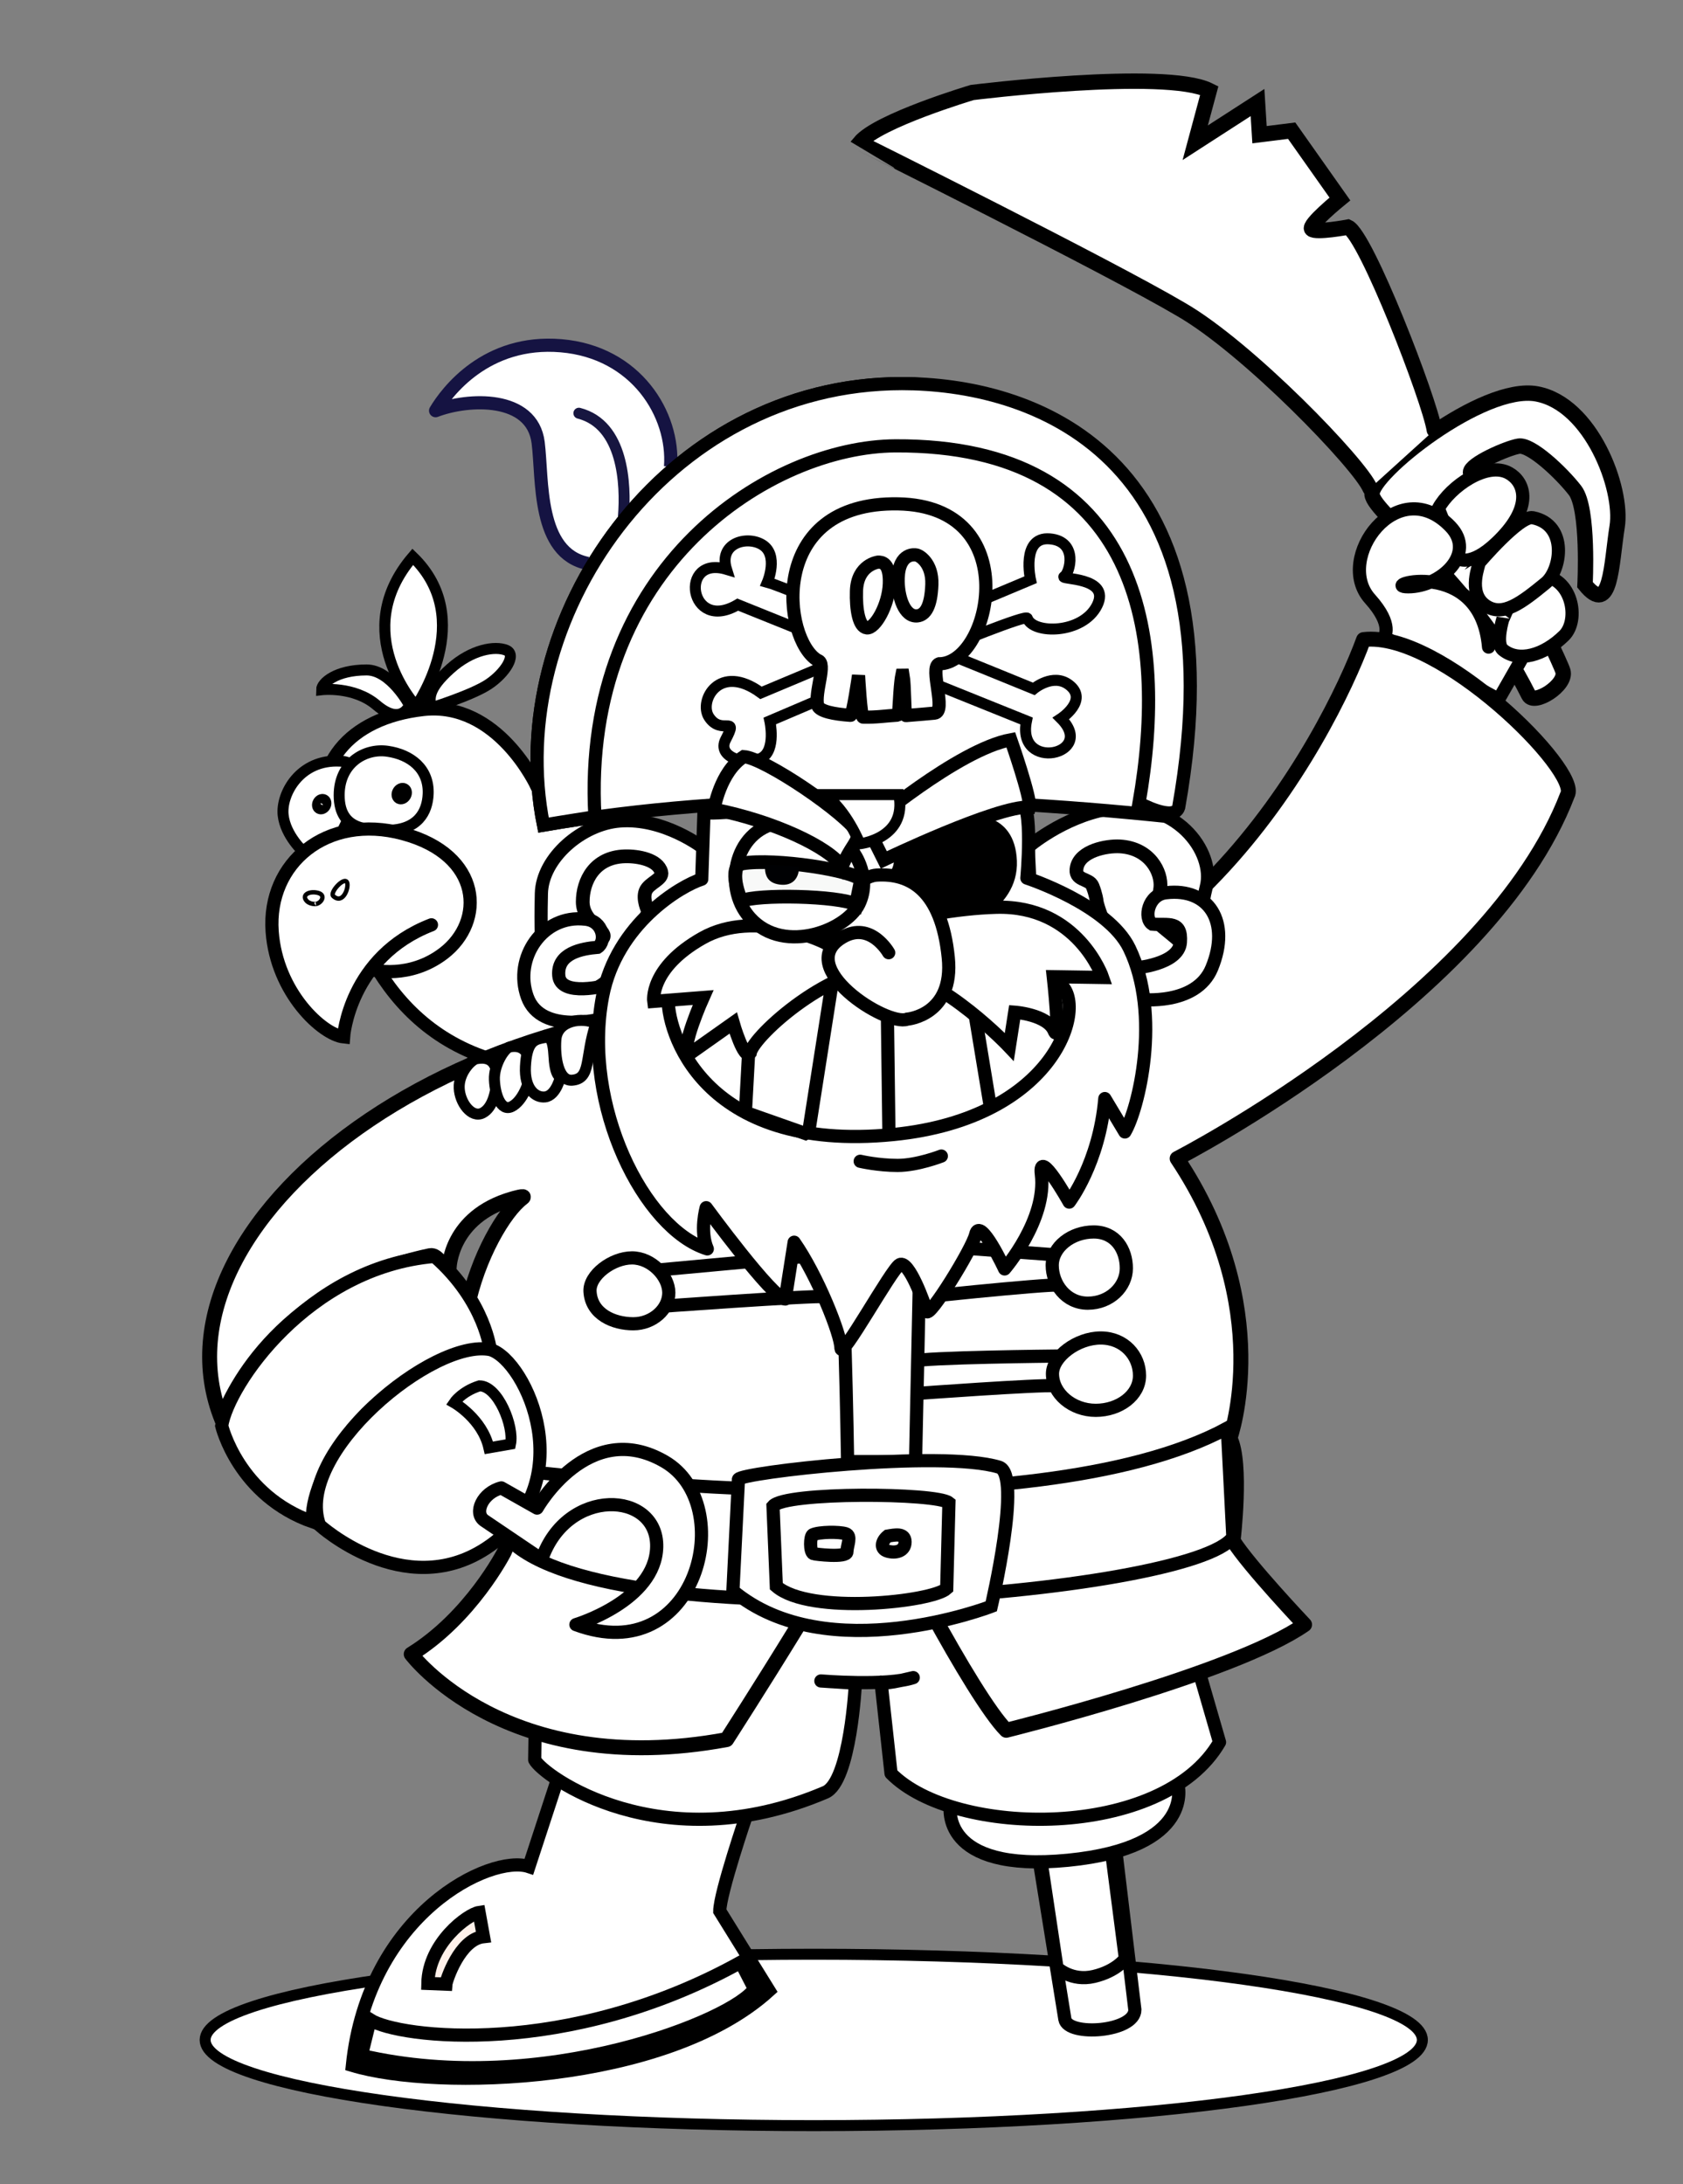 <?xml version="1.0" encoding="UTF-8" standalone="no"?>
<!DOCTYPE svg PUBLIC "-//W3C//DTD SVG 20010904//EN"
"http://www.w3.org/TR/2001/REC-SVG-20010904/DTD/svg10.dtd">
<!-- Created with Inkscape (http://www.inkscape.org/) -->
<svg
   version="1.0"
   width="383"
   height="497"
   id="svg2"
   xmlns="http://www.w3.org/2000/svg"
   xmlns:sodipodi="http://sodipodi.sourceforge.net/DTD/sodipodi-0.dtd"
   xmlns:inkscape="http://www.inkscape.org/namespaces/inkscape"
   xmlns:xlink="http://www.w3.org/1999/xlink"
   sodipodi:version="0.32"
   inkscape:version="0.39"
   xmlns:rdf="http://www.w3.org/1999/02/22-rdf-syntax-ns#"
   xmlns:cc="http://web.resource.org/cc/"
   xmlns:dc="http://purl.org/dc/elements/1.1/"
   sodipodi:docname="Piratey_bw.svg"
   sodipodi:docbase="/home/nikola/Documents/Wikipedia">
  <rect width="100%" height="100%" fill="#808080" stroke="none"/>
  <sodipodi:namedview
     id="base"
     pagecolor="#ffffff"
     bordercolor="#666666"
     borderopacity="1.0"
     inkscape:pageopacity="0.0"
     inkscape:pageshadow="2"
     inkscape:zoom="1.0000000"
     inkscape:cx="145.00000"
     inkscape:cy="224.41379"
     inkscape:window-width="1020"
     inkscape:window-height="656"
     inkscape:window-x="0"
     inkscape:window-y="24" />
  <defs
     id="defs4">
    <linearGradient
       id="linearGradient26128">
      <stop
         style="stop-color:#000;stop-opacity:1;"
         offset="0"
         id="stop26129" />
      <stop
         style="stop-color:#fff;stop-opacity:1;"
         offset="1"
         id="stop26130" />
    </linearGradient>
  </defs>
  <path
     d="M 313.732,100.542 C 311.446,95.055 285.982,70.179 270.751,61.409 C 254.149,51.6 197.594,23.459 197.593,23.458 C 201.708,18.428 223.198,12.027 223.198,12.027 C 223.198,12.027 267.093,6.54 277.153,11.569 C 277.153,11.569 273.952,23.458 273.952,23.458 L 288.127,14.313 L 288.584,21.629 L 295.9,20.714 L 306.873,36.26 C 306.873,36.26 299.558,42.205 300.472,43.119 C 301.387,44.034 308.702,42.662 308.702,42.662 C 312.818,44.491 328.364,87.282 328.364,87.282 L 313.732,100.542 z "
     style="fill:#ffffff;fill-opacity:1;fill-rule:evenodd;stroke:none;stroke-width:3;stroke-linecap:butt;stroke-linejoin:miter;stroke-opacity:1;"
     id="path11436"
     transform="translate(-1.955,9.023)" />
  <path
     d="M 831,593.862 C 831,604.632 768.991,613.362 692.5,613.362 C 616.009,613.362 554,604.632 554,593.862 C 554,583.093 616.009,574.362 692.5,574.362 C 768.991,574.362 831,583.093 831,593.862 z "
     transform="translate(-507.316,-129.662)"
     style="opacity:1;color:#000000;fill:#ffffff;fill-opacity:1;fill-rule:evenodd;stroke:#000000;stroke-width:2.5;stroke-linecap:round;stroke-linejoin:round;marker:none;marker-start:none;marker-mid:none;marker-end:none;stroke-miterlimit:4;stroke-dasharray:none;stroke-dashoffset:0;stroke-opacity:1;visibility:visible;display:inline;overflow:visible;"
     id="path16711" />
  <path
     d="M 129.198,394.739 L 122.321,415.731 C 113.635,412.835 85.724,426.377 82.147,460.972 C 101.329,466.763 153.447,465.315 176.973,443.961 C 176.973,443.961 165.753,425.865 165.753,425.865 C 165.753,421.818 171.906,403.787 171.906,403.787 L 129.198,394.739 z "
     style="opacity:1;fill:#ffffff;fill-opacity:1;fill-rule:evenodd;stroke:#000000;stroke-width:3;stroke-linecap:butt;stroke-linejoin:miter;stroke-opacity:1;stroke-miterlimit:4;stroke-dasharray:none;"
     id="path3551"
     transform="translate(-1.955,9.023)" />
  <path
     d="M 238.5,414.645 L 244.291,450.476 C 245.015,454.457 260.216,453.384 260.216,448.304 C 260.216,448.304 255.873,412.111 255.873,412.111 L 238.5,414.645 z "
     style="fill:#ffffff;fill-opacity:1;fill-rule:evenodd;stroke:#000000;stroke-width:3;stroke-linecap:butt;stroke-linejoin:miter;stroke-opacity:1;stroke-miterlimit:4;stroke-dasharray:none;"
     id="path3555"
     transform="translate(-1.955,9.023)" />
  <path
     d="M 239.067,415.912 L 242.491,438.732 C 242.491,438.732 245.738,441.949 250.916,440.725 C 256.095,439.501 258.057,436.633 258.057,436.633 L 254.856,411.957"
     style="fill:#ffffff;fill-opacity:1;fill-rule:evenodd;stroke:#000000;stroke-width:3;stroke-linecap:butt;stroke-linejoin:miter;stroke-opacity:1;stroke-miterlimit:4;stroke-dasharray:none;"
     id="path8798"
     transform="translate(-1.955,9.023)"
     sodipodi:nodetypes="ccccc" />
  <path
     d="M 218.232,401.977 C 218.232,401.977 215.699,417.178 245.015,414.283 C 274.331,411.387 269.988,396.91 269.988,396.91 L 218.232,401.977 z "
     style="fill:#ffffff;fill-opacity:1;fill-rule:evenodd;stroke:#000000;stroke-width:3;stroke-linecap:butt;stroke-linejoin:miter;stroke-opacity:1;"
     id="path3553"
     transform="translate(-1.955,9.023)" />
  <path
     d="M 123.639,391.445 C 125.413,394.993 152.373,414.772 189.777,398.83 C 195.517,396.384 196.619,373.997 196.619,373.997 L 188.763,373.49 C 188.763,373.49 203.782,374.73 209.782,372.73 C 201.992,374.636 202.447,373.743 202.447,373.743 L 204.728,394.523 C 219.172,409.22 266.558,409.727 279.482,387.427 L 265.038,337.507 L 124.399,340.041 L 123.639,391.445 z "
     style="fill:#ffffff;fill-opacity:1;fill-rule:evenodd;stroke:#000000;stroke-width:3;stroke-linecap:butt;stroke-linejoin:round;stroke-opacity:1;"
     id="path2656"
     transform="translate(-1.955,9.023)" />
  <path
     d="M 124.134,169.943 C 124.134,169.943 115.295,150.499 98.261,152.427 C 81.227,154.356 72.228,165.283 76.245,180.228 C 80.263,195.173 86.048,222.974 113.046,231.813 C 138.53,240.156 160.934,194.209 160.934,194.209 L 124.134,169.943 z "
     style="fill:#ffffff;fill-opacity:1;fill-rule:evenodd;stroke:#000000;stroke-width:3;stroke-linecap:butt;stroke-linejoin:miter;stroke-opacity:1;"
     id="path13192"
     transform="translate(-1.955,9.023)" />
  <path
     d="M 162.042,183.957 C 162.042,183.957 153.198,177.013 143.035,177.79 C 134.402,178.451 125.345,186.215 125.157,194.307 C 124.969,202.399 124.781,219.713 130.238,220.089 C 135.696,220.465 138.895,219.524 138.895,219.524 L 139.083,219.524 L 161.854,194.307 L 162.042,183.957 z "
     style="fill:#ffffff;fill-opacity:1;fill-rule:evenodd;stroke:#000000;stroke-width:3;stroke-linecap:butt;stroke-linejoin:miter;stroke-opacity:1;"
     id="path3584"
     transform="translate(-1.955,9.023)" />
  <path
     d="M 245.603,45.405 L 249.261,11.112 C 249.261,11.112 272.123,9.74 274.409,11.569 C 276.696,13.398 268.008,59.123 268.008,59.123 L 245.603,45.405 z "
     style="fill:#ffffff;fill-opacity:1;fill-rule:evenodd;stroke:none;stroke-width:1px;stroke-linecap:butt;stroke-linejoin:miter;stroke-opacity:1;"
     id="path12311"
     transform="translate(-1.955,9.023)" />
  <path
     d="M 362.657,124.051 C 362.657,124.051 363.571,106.676 360.371,102.56 C 357.17,98.445 350.311,92.044 347.568,92.501 C 344.825,92.958 336.594,96.616 336.594,98.445 C 336.594,100.274 356.713,140.512 357.627,143.712 C 358.542,146.913 351.047,151.584 349.854,149.199 C 336.594,122.679 314.647,108.047 314.189,103.475 C 313.732,98.903 339.338,78.327 351.683,80.613 C 364.029,82.899 371.345,102.103 369.973,110.791 C 368.601,119.478 368.601,131.367 362.657,124.051 z "
     style="opacity:1;color:#000000;fill:#ffffff;fill-opacity:1;fill-rule:evenodd;stroke:#000000;stroke-width:3.5;stroke-linecap:butt;stroke-linejoin:miter;marker:none;marker-start:none;marker-mid:none;marker-end:none;stroke-miterlimit:4;stroke-dasharray:none;stroke-dashoffset:0;stroke-opacity:1;visibility:visible;display:inline;overflow:visible;"
     id="path11432"
     transform="translate(-1.955,9.023)" />
  <path
     d="M 275.324,61.866 L 283.554,16.599 L 295.442,22.543 C 295.442,22.543 289.498,65.524 286.755,70.554 C 284.011,75.583 275.324,61.409 275.324,61.866 z "
     style="fill:#ffffff;fill-opacity:1;fill-rule:evenodd;stroke:none;stroke-width:1px;stroke-linecap:butt;stroke-linejoin:miter;stroke-opacity:1;"
     id="path12313"
     transform="translate(-1.955,9.023)" />
  <path
     d="M 329.278,106.676 C 332.022,101.646 340.378,95.861 345.337,98.635 C 348.795,100.569 350.769,105.761 343.91,113.077 C 337.051,120.393 333.851,118.107 333.851,118.107 L 329.278,106.676 z "
     style="fill:#ffffff;fill-opacity:1;fill-rule:evenodd;stroke:#000000;stroke-width:3;stroke-linecap:butt;stroke-linejoin:miter;stroke-miterlimit:4;stroke-dasharray:none;stroke-opacity:1;"
     id="path10553"
     transform="translate(-1.955,9.023)" />
  <path
     d="M 340.709,138.225 C 338.88,117.192 315.104,124.508 322.42,124.508 C 329.736,124.508 338.039,117.04 332.022,110.791 C 319.992,98.297 305.502,118.107 313.732,127.252 C 319.178,133.303 316.933,135.939 316.933,135.939 C 316.933,135.939 342.996,150.114 342.996,150.114 L 350.311,137.311"
     style="fill:#ffffff;fill-opacity:1;fill-rule:evenodd;stroke:#000000;stroke-width:3;stroke-linecap:round;stroke-linejoin:round;stroke-miterlimit:4;stroke-dasharray:none;stroke-opacity:1;"
     id="path9673"
     transform="translate(-1.955,9.023)" />
  <path
     d="M 343.984,131.743 C 343.984,131.743 342.215,137.408 343.984,138.856 C 347.541,141.766 353.311,140.122 357.887,135.623 C 361.534,132.036 359.721,122.212 352.423,121.965 C 347.314,121.791 343.984,132.389 343.984,131.743 z "
     style="fill:#ffffff;fill-opacity:1;fill-rule:evenodd;stroke:#000000;stroke-width:3;stroke-linecap:butt;stroke-linejoin:miter;stroke-miterlimit:4;stroke-dasharray:none;stroke-opacity:1;"
     id="path10557"
     transform="translate(-1.955,9.023)" />
  <path
     d="M 338.488,119.133 C 338.488,119.133 347.766,108.186 350.774,108.787 C 358.857,110.404 357.24,120.75 353.684,123.66 C 348.196,128.15 343.984,131.419 340.105,128.833 C 335.652,125.864 338.811,119.133 338.488,119.133 z "
     style="fill:#ffffff;fill-opacity:1;fill-rule:evenodd;stroke:#000000;stroke-width:3;stroke-linecap:butt;stroke-linejoin:miter;stroke-miterlimit:4;stroke-dasharray:none;stroke-opacity:1;"
     id="path10555"
     transform="translate(-1.955,9.023)" />
  <path
     d="M 230.949,384.711 C 230.949,384.711 282.568,371.983 298.832,360.67 C 298.832,360.67 286.104,347.235 282.568,341.578 C 282.568,341.578 284.69,323.9 281.861,318.243 C 281.861,318.243 292.468,288.545 269.84,254.604 C 269.84,254.604 341.258,217.369 358.936,171.165 C 362.221,162.58 322.104,135.144 312.267,136.517 C 304.489,157.73 268.22,229.302 200.544,220.663 C 111.423,209.285 33.723,267.9 52.477,314.116 C 54.914,307.013 66.194,283.242 99.428,276.17 C 101.336,275.764 103,279.283 104.45,278.941 C 104.45,278.941 106.84,266.851 118.519,263.796 C 118.519,263.796 92.679,301.436 118.282,325.261 C 123.375,330.001 119.302,338.291 116.672,344.215 C 116.672,344.215 109.136,358.99 95.539,367.387 C 95.539,367.387 117.044,396.153 167.31,386.833 C 167.31,386.833 198.633,338.18 200.544,330.264 C 203.019,338.396 223.525,377.287 230.949,384.711 z "
     style="opacity:1;fill:#ffffff;fill-opacity:1;fill-rule:evenodd;stroke:none;stroke-width:3;stroke-linecap:butt;stroke-linejoin:miter;stroke-opacity:1;"
     id="path3624"
     transform="translate(-1.955,9.023)" />
  <path
     d="M 159.153,309.553 C 159.153,309.553 189.138,307.789 195.312,308.377 C 198.836,308.713 195.606,301.028 195.606,301.028 C 195.606,301.028 163.562,301.322 161.211,302.204 C 158.859,303.086 158.565,308.377 159.153,309.553 z "
     style="fill:#ffffff;fill-opacity:1;fill-rule:evenodd;stroke:#000000;stroke-width:3;stroke-linecap:butt;stroke-linejoin:miter;stroke-opacity:1;"
     id="path3570"
     transform="translate(-1.955,9.023)" />
  <path
     d="M 160.917,306.025 C 160.917,309.758 157.589,313.081 153.126,313.081 C 148.664,313.081 145.924,309.17 145.924,305.437 C 145.924,301.705 149.84,298.676 154.302,298.676 C 158.765,298.676 160.917,302.293 160.917,306.025 z "
     style="opacity:1;color:#000000;fill:#ffffff;fill-opacity:1;fill-rule:evenodd;stroke:#000000;stroke-width:3;stroke-linecap:butt;stroke-linejoin:miter;marker:none;marker-start:none;marker-mid:none;marker-end:none;stroke-miterlimit:4;stroke-dasharray:none;stroke-dashoffset:0;stroke-opacity:1;visibility:visible;display:inline;overflow:visible;font-size:12;font-style:normal;font-variant:normal;font-weight:100;font-stretch:ultra-condensed;font-family:Bitstream Vera Sans;letter-spacing:0;text-anchor:start;writing-mode:lr;"
     id="path3561"
     transform="translate(-1.955,9.023)" />
  <path
     d="M 215.117,359.299 L 227.301,350.711 C 229.328,366.422 246.282,380.329 246.282,380.329 L 231.558,384.647"
     style="fill:#de9e54;fill-opacity:1;fill-rule:evenodd;stroke:#000000;stroke-width:3;stroke-linecap:butt;stroke-linejoin:miter;stroke-opacity:1;"
     id="path3539"
     transform="translate(-1.955,9.023)" />
  <path
     d="M 304.133,155.584 L 312.727,137.051 C 325.485,135.942 354.98,156.509 359.602,170.191 C 359.602,170.191 348.878,190.715 348.878,190.715 L 304.133,155.584 z "
     style="fill:#ffffff;fill-opacity:1;fill-rule:evenodd;stroke:#000000;stroke-width:1px;stroke-linecap:butt;stroke-linejoin:miter;stroke-opacity:1;"
     id="path3580"
     transform="translate(-1.955,9.023)" />
  <path
     d="M 298.692,164.037 C 313.484,164.222 342.381,194.33 343.651,196.712 L 348.808,189.437 C 345.435,182.57 314.672,155.029 303.948,154.66 C 303.948,154.66 299.247,163.852 298.692,164.037 z "
     style="fill:#ffffff;fill-opacity:1;fill-rule:evenodd;stroke:#000000;stroke-width:3;stroke-linecap:butt;stroke-linejoin:miter;stroke-opacity:1;"
     id="path3578"
     transform="translate(-1.955,9.023)" />
  <path
     d="M 167.214,386.931 L 153.294,388.424 C 154.814,385.383 180.148,349.163 180.148,349.163 L 188.763,352.711"
     style="fill:#ffffff;fill-opacity:1;fill-rule:evenodd;stroke:#000000;stroke-width:3;stroke-linecap:butt;stroke-linejoin:miter;stroke-opacity:1;"
     id="path3537"
     transform="translate(-1.955,9.023)" />
  <path
     d="M 230.949,384.711 C 230.949,384.711 282.568,371.983 298.832,360.67 C 298.832,360.67 286.104,347.235 282.568,341.578 C 282.568,341.578 284.69,323.9 281.861,318.243 C 281.861,318.243 292.468,288.545 269.84,254.604 C 269.84,254.604 340.98,218.065 358.657,171.861 C 361.737,166.528 329.624,134.448 312.267,136.517 C 304.489,157.73 268.22,229.302 200.544,220.663 C 111.423,209.285 33.723,267.9 52.477,314.116 C 54.914,307.013 66.556,283.785 99.79,276.714 C 101.698,276.308 102.722,279.802 104.172,279.46 C 104.172,279.46 104.375,267.878 118.519,263.796 C 118.519,263.796 121.957,262.761 120.833,263.601 C 112.784,269.617 96.068,304.591 118.282,325.261 C 123.375,330.001 119.302,338.291 116.672,344.215 C 116.672,344.215 109.136,358.99 95.539,367.387 C 95.539,367.387 117.044,396.153 167.31,386.833 C 167.31,386.833 198.633,338.18 200.544,330.264 C 203.019,338.396 223.525,377.287 230.949,384.711 z "
     style="opacity:1;fill:#ffffff;fill-opacity:1;fill-rule:evenodd;stroke:#000000;stroke-width:3.4;stroke-linecap:butt;stroke-linejoin:round;stroke-miterlimit:4;stroke-dasharray:none;stroke-opacity:1;"
     id="coat"
     transform="translate(-1.955,9.023)" />
  <path
     d="M 235.932,183.708 C 235.932,183.708 243.615,177.018 253.862,175.113 C 269.465,172.213 278.537,184.888 276.471,192.786 C 274.376,200.792 274.221,217.444 268.641,217.829 C 263.06,218.214 259.789,217.252 259.789,217.252 L 259.597,217.252 L 236.313,191.468 L 235.932,183.708 z "
     style="opacity:1;color:#000000;fill:#ffffff;fill-opacity:1;fill-rule:evenodd;stroke:#000000;stroke-width:3;stroke-linecap:butt;stroke-linejoin:miter;marker:none;marker-start:none;marker-mid:none;marker-end:none;stroke-miterlimit:4;stroke-dasharray:none;stroke-dashoffset:0;stroke-opacity:1;visibility:visible;display:inline;overflow:visible;"
     id="path3586"
     transform="translate(-1.955,9.023)" />
  <path
     d="M 251.525,196.001 C 251.525,196.001 251.338,194.495 250.584,192.613 C 249.831,190.733 246.291,191.504 247.008,188.285 C 247.843,184.544 253.782,183.413 256.794,183.58 C 263.569,183.957 266.392,189.414 266.016,192.99 C 265.523,197.669 263.569,195.248 263.945,199.012 C 264.13,200.856 272.226,205.598 272.038,207.48 C 271.849,209.362 272.414,215.008 263.945,212.938 C 255.477,210.868 251.337,196.189 251.525,196.001 z "
     style="opacity:1;color:#000000;fill:#ffffff;fill-opacity:1;fill-rule:evenodd;stroke:#000000;stroke-width:3.125;stroke-linecap:butt;stroke-linejoin:miter;marker:none;marker-start:none;marker-mid:none;marker-end:none;stroke-miterlimit:4;stroke-dasharray:none;stroke-dashoffset:0;stroke-opacity:1;visibility:visible;display:inline;overflow:visible;"
     id="path3594"
     transform="translate(-1.955,9.023)" />
  <path
     d="M 210.305,308.083 C 210.305,308.083 238.526,306.025 242.054,306.319 C 245.582,306.613 242.348,299.558 242.348,299.558 C 242.348,299.558 212.069,299.852 209.717,300.734 C 207.365,301.616 210.011,308.965 210.305,308.083 z "
     style="fill:#ffffff;fill-opacity:1;fill-rule:evenodd;stroke:#000000;stroke-width:3;stroke-linecap:butt;stroke-linejoin:miter;stroke-opacity:1;"
     id="path3572"
     transform="translate(-1.955,9.023)" />
  <path
     d="M 149.434,198.259 C 149.434,198.259 148.116,195.624 148.869,193.742 C 149.622,191.861 152.892,191.09 152.445,189.414 C 151.692,186.591 147.18,185.755 144.164,185.838 C 137.201,186.027 134.567,191.484 134.567,196.189 C 134.567,200.894 140.024,202.587 139.271,204.281 C 138.519,205.975 128.733,207.857 128.921,209.739 C 129.109,211.621 127.415,218.584 135.884,216.513 C 144.352,214.443 149.622,198.447 149.434,198.259 z "
     style="fill:#ffffff;fill-opacity:1;fill-rule:evenodd;stroke:#000000;stroke-width:3.125;stroke-linecap:butt;stroke-linejoin:miter;stroke-miterlimit:4;stroke-dasharray:none;stroke-opacity:1;"
     id="path3592"
     transform="translate(-1.955,9.023)" />
  <path
     d="M 140.024,215.196 C 140.024,215.196 129.485,218.019 129.109,212.938 C 128.733,207.857 134.33,206.849 137.954,206.539 C 139.973,205.237 139.274,200.517 135.131,200.141 C 125.496,199.012 118.759,208.986 121.958,217.831 C 125.157,226.676 139.271,222.724 139.271,222.724 L 140.024,215.196 z "
     style="fill:#ffffff;fill-opacity:1;fill-rule:evenodd;stroke:#000000;stroke-width:3;stroke-linecap:butt;stroke-linejoin:miter;stroke-opacity:1;"
     id="path3588"
     transform="translate(-1.955,9.023)" />
  <path
     d="M 150.333,288.387 C 150.333,288.387 186.493,285.741 190.02,286.035 C 193.548,286.329 187.962,276.628 187.962,276.628 L 149.745,280.155 L 150.333,288.387 z "
     style="fill:#ffffff;fill-opacity:1;fill-rule:evenodd;stroke:#000000;stroke-width:3;stroke-linecap:butt;stroke-linejoin:miter;stroke-opacity:1;"
     id="path3574"
     transform="translate(-1.955,9.023)" />
  <path
     d="M 154.155,285.153 C 154.155,288.885 150.533,292.208 146.071,292.208 C 141.608,292.208 136.517,290.061 136.223,284.859 C 136.012,281.133 141.314,277.216 145.777,277.216 C 150.239,277.216 154.155,281.421 154.155,285.153 z "
     style="opacity:1;color:#000000;fill:#ffffff;fill-opacity:1;fill-rule:evenodd;stroke:#000000;stroke-width:3;stroke-linecap:butt;stroke-linejoin:miter;marker:none;marker-start:none;marker-mid:none;marker-end:none;stroke-miterlimit:4;stroke-dasharray:none;stroke-dashoffset:0;stroke-opacity:1;visibility:visible;display:inline;overflow:visible;"
     id="path3564"
     transform="translate(-1.955,9.023)" />
  <path
     d="M 100.842,276.878 C 71.85,279.352 53.819,306.223 52.405,315.415 C 52.405,315.415 56.178,331.376 73.265,337.335 C 71.497,331.678 82.097,303.494 113.57,298.444 C 113.57,298.444 112.509,287.131 100.842,276.878 z "
     style="opacity:1;color:#000000;fill:#ffffff;fill-opacity:1;fill-rule:evenodd;stroke:#000000;stroke-width:3;stroke-linecap:butt;stroke-linejoin:miter;marker:none;marker-start:none;marker-mid:none;marker-end:none;stroke-miterlimit:4;stroke-dasharray:none;stroke-dashoffset:0;stroke-opacity:1;visibility:visible;display:inline;overflow:visible;"
     id="path2648"
     transform="translate(-1.955,9.023)" />
  <path
     d="M 118.064,341.561 C 141.377,364.621 273.645,353.937 282.516,340.754 L 281.255,315.968 C 236.657,340.041 128.96,326.357 124.399,326.104 L 118.064,341.561 z "
     style="fill:#ffffff;fill-opacity:1;fill-rule:evenodd;stroke:#000000;stroke-width:3;stroke-linecap:butt;stroke-linejoin:miter;stroke-opacity:1;font-size:12;font-style:normal;font-variant:normal;font-weight:100;font-stretch:ultra-condensed;color:#000000;marker:none;marker-start:none;marker-mid:none;marker-end:none;stroke-miterlimit:4;stroke-dashoffset:0;font-family:Bitstream Vera Sans;letter-spacing:0;text-anchor:start;writing-mode:lr;"
     id="path3543"
     transform="translate(-1.955,9.023)" />
  <path
     d="M 74.679,338.042 C 74.679,338.042 93.862,355.498 112.509,343.346 C 134.72,328.871 121.772,300.557 113.57,298.091 C 100.599,295.424 68.668,321.779 74.679,338.042 z "
     style="opacity:1;color:#000000;fill:#ffffff;fill-opacity:1;fill-rule:evenodd;stroke:#000000;stroke-width:3;stroke-linecap:butt;stroke-linejoin:miter;marker:none;marker-start:none;marker-mid:none;marker-end:none;stroke-miterlimit:4;stroke-dasharray:none;stroke-dashoffset:0;stroke-opacity:1;visibility:visible;display:inline;overflow:visible;"
     id="path2652"
     transform="translate(-1.955,9.023)" />
  <path
     d="M 112.156,336.982 C 109.681,335.214 111.802,330.618 116.045,329.557 C 116.045,329.557 124.176,334.153 124.176,334.153 C 124.176,334.153 135.824,313.533 153.168,323.547 C 170.088,333.316 160.592,370.923 133.015,360.67 C 133.015,360.67 151.13,355.262 151.4,342.992 C 151.681,330.206 130.894,329.204 125.237,345.82 C 125.237,345.82 112.156,336.982 112.156,336.982 z "
     style="opacity:1;color:#000000;fill:#ffffff;fill-opacity:1;fill-rule:evenodd;stroke:#000000;stroke-width:3;stroke-linecap:butt;stroke-linejoin:round;marker:none;marker-start:none;marker-mid:none;marker-end:none;stroke-miterlimit:4;stroke-dasharray:none;stroke-dashoffset:0;stroke-opacity:1;visibility:visible;display:inline;overflow:visible;"
     id="path2654"
     transform="translate(-1.955,9.023)" />
  <path
     d="M 207.071,286.623 C 207.071,286.623 239.996,283.095 243.524,283.389 C 247.052,283.683 243.524,276.628 243.524,276.628 L 207.659,273.982 L 207.071,286.623 z "
     style="fill:#ffffff;fill-opacity:1;fill-rule:evenodd;stroke:#000000;stroke-width:3;stroke-linecap:butt;stroke-linejoin:miter;stroke-opacity:1;"
     id="path3576"
     transform="translate(-1.955,9.023)" />
  <path
     d="M 194.845,323.57 C 194.845,323.57 194.085,272.889 192.311,264.527 L 211.57,264.02 L 210.303,323.57 L 194.845,323.57 z "
     style="fill:#ffffff;fill-opacity:1;fill-rule:evenodd;stroke:#000000;stroke-width:3;stroke-linecap:butt;stroke-linejoin:miter;stroke-opacity:1;"
     id="path3549"
     transform="translate(-1.955,9.023)" />
  <path
     d="M 261.275,303.998 C 261.275,308.492 256.682,311.905 251.311,311.905 C 245.94,311.905 241.466,308.078 241.466,303.584 C 241.466,299.678 247.061,295.442 252.432,295.442 C 257.803,295.442 261.275,299.504 261.275,303.998 z "
     style="opacity:1;color:#000000;fill:#ffffff;fill-opacity:1;fill-rule:evenodd;stroke:#000000;stroke-width:3;stroke-linecap:butt;stroke-linejoin:miter;marker:none;marker-start:none;marker-mid:none;marker-end:none;stroke-miterlimit:4;stroke-dasharray:none;stroke-dashoffset:0;stroke-opacity:1;visibility:visible;display:inline;overflow:visible;"
     id="path3566"
     transform="translate(-1.955,9.023)" />
  <path
     d="M 170.005,327.597 C 170.505,326.097 215.975,320.813 229.308,324.837 C 234.628,326.442 227.534,356.512 227.534,356.512 C 227.534,356.512 190.284,370.956 168.744,352.964 C 168.744,352.964 170.005,327.597 170.005,327.597 z "
     style="fill:#ffffff;fill-opacity:1;fill-rule:evenodd;stroke:#000000;stroke-width:3;stroke-linecap:butt;stroke-linejoin:miter;stroke-opacity:1;font-size:12;font-style:normal;font-variant:normal;font-weight:100;font-stretch:ultra-condensed;color:#000000;marker:none;marker-start:none;marker-mid:none;marker-end:none;stroke-miterlimit:4;stroke-dashoffset:0;font-family:Bitstream Vera Sans;letter-spacing:0;text-anchor:start;writing-mode:lr;"
     id="path3541"
     transform="translate(-1.955,9.023)" />
  <path
     d="M 177.867,333.706 L 178.627,351.951 C 186.229,358.539 214.104,355.498 217.398,352.458 L 217.905,332.946 C 215.117,330.665 180.654,330.412 177.867,333.706 z "
     style="fill:#ffffff;fill-opacity:1;fill-rule:evenodd;stroke:#000000;stroke-width:3;stroke-linecap:butt;stroke-linejoin:miter;stroke-opacity:1;font-size:12;font-style:normal;font-variant:normal;font-weight:100;font-stretch:ultra-condensed;color:#000000;marker:none;marker-start:none;marker-mid:none;marker-end:none;stroke-miterlimit:4;stroke-dashoffset:0;font-family:Bitstream Vera Sans;letter-spacing:0;text-anchor:start;writing-mode:lr;"
     id="path3545"
     transform="translate(-1.955,9.023)" />
  <path
     d="M 260.226,211.244 C 260.226,211.244 270.2,210.491 270.576,205.41 C 270.953,200.329 267.802,201.58 264.178,201.27 C 262.158,199.968 263.234,194.495 267.377,194.119 C 277.012,192.99 282.056,200.705 277.727,211.244 C 274.154,219.945 261.355,218.395 261.355,218.395 L 260.226,211.244 z "
     style="opacity:1;color:#000000;fill:#ffffff;fill-opacity:1;fill-rule:evenodd;stroke:#000000;stroke-width:3;stroke-linecap:butt;stroke-linejoin:miter;marker:none;marker-start:none;marker-mid:none;marker-end:none;stroke-miterlimit:4;stroke-dasharray:none;stroke-dashoffset:0;stroke-opacity:1;visibility:visible;display:inline;overflow:visible;"
     id="path3590"
     transform="translate(-1.955,9.023)" />
  <path
     d="M 161.649,191.04 C 156.835,192.56 142.279,201.206 139.096,217.647 C 134.303,242.409 148.541,270.704 162.916,275.17 C 161.142,271.115 162.663,265.794 162.663,265.794 C 162.663,265.794 177.867,286.573 180.654,286.573 L 182.682,273.649 C 188.003,281.251 193.325,294.682 193.325,297.723 C 193.325,300.763 204.845,279.679 206.714,278.745 C 208.796,277.704 212.33,287.586 212.837,289.36 C 213.343,291.134 223.226,275.17 223.986,271.875 C 224.957,267.671 230.575,279.731 230.575,279.731 C 230.575,279.731 240.204,268.581 238.937,258.192 C 238.161,251.823 245.272,264.527 245.272,264.527 C 245.272,264.527 252.114,255.658 253.381,240.96 C 253.381,240.96 257.942,248.562 257.942,248.562 C 260.983,243.494 266.338,221.985 258.956,206.751 C 254.142,196.816 235.643,190.786 235.643,190.786 C 235.643,190.786 237.205,173.803 234.137,173.212 C 216.32,169.783 165.453,177.072 162.156,175.836 C 162.156,175.836 161.649,191.04 161.649,191.04 z "
     style="fill:#ffffff;fill-opacity:1;fill-rule:evenodd;stroke:#000000;stroke-width:3;stroke-linecap:butt;stroke-linejoin:round;stroke-opacity:1;"
     id="path3547"
     transform="translate(-1.955,9.023)" />
  <path
     d="M 258.278,279.586 C 258.278,283.785 254.534,287.523 249.514,287.523 C 244.493,287.523 241.411,283.123 241.411,278.924 C 241.411,274.725 245.816,271.317 250.837,271.317 C 255.857,271.317 258.278,275.387 258.278,279.586 z "
     style="opacity:1;color:#000000;fill:#ffffff;fill-opacity:1;fill-rule:evenodd;stroke:#000000;stroke-width:3;stroke-linecap:butt;stroke-linejoin:miter;marker:none;marker-start:none;marker-mid:none;marker-end:none;stroke-miterlimit:4;stroke-dasharray:none;stroke-dashoffset:0;stroke-opacity:1;visibility:visible;display:inline;overflow:visible;"
     id="path3568"
     transform="translate(-1.955,9.023)" />
  <path
     d="M 135.722,119.195 C 124.133,116.877 125.487,100.118 124.423,91.692 C 123.059,80.897 108.505,81.584 101.083,84.428 C 103.617,80.189 112.544,68.204 129.638,69.653 C 146.731,71.101 155.423,85.298 154.554,97.176"
     style="fill:#ffffff;fill-opacity:1;fill-rule:evenodd;stroke:#151342;stroke-width:3;stroke-linecap:butt;stroke-linejoin:round;stroke-opacity:1;"
     id="path6163"
     transform="translate(-1.955,9.023)" />
  <path
     d="M 143.834,108.475 C 144.413,101.232 143.834,87.615 133.694,85.008"
     style="fill:#ffffff;fill-opacity:1;fill-rule:evenodd;stroke:#171640;stroke-width:2.5;stroke-linecap:round;stroke-linejoin:miter;stroke-miterlimit:4;stroke-dasharray:none;stroke-opacity:1;"
     id="path6165"
     transform="translate(-1.955,9.023)" />
  <path
     d="M 125.639,178.733 C 116.232,131.991 153.132,78.265 207.236,78.265 C 235.628,78.265 269.279,101.368 269.279,135.813 C 269.279,163.671 267.582,176.767 267.582,176.767 C 219.37,171.726 170.078,171.097 125.639,178.733 z "
     style="fill:#ffffff;fill-opacity:1;fill-rule:evenodd;stroke:#000000;stroke-width:3;stroke-linecap:butt;stroke-linejoin:miter;stroke-opacity:1;"
     id="path3557"
     transform="translate(-1.955,9.023)" />
  <path
     d="M 125.639,178.733 C 116.232,131.991 153.132,78.265 207.236,78.265 C 235.628,78.265 284.756,92.979 270.185,174.685 C 269.128,178.071 261.16,173.714 261.16,173.714 C 267.882,135.48 261.525,92.166 205.737,92.433 C 177.639,92.568 134.077,119.603 137.343,176.852 C 137.343,176.852 129.476,178.074 125.639,178.733 z "
     style="fill:#ffffff;fill-opacity:1;fill-rule:evenodd;stroke:#000000;stroke-width:3;stroke-linecap:butt;stroke-linejoin:miter;stroke-opacity:1;"
     id="path3597"
     transform="translate(-1.955,9.023)" />
  <path
     d="M 313.732,102.103 C 311.446,96.616 285.982,70.179 270.751,61.409 C 254.149,51.6 197.594,23.459 197.593,23.458 C 201.708,18.428 223.198,12.027 223.198,12.027 C 223.198,12.027 267.093,6.54 277.153,11.569 C 277.153,11.569 273.952,23.458 273.952,23.458 L 288.127,14.313 L 288.584,21.629 L 295.9,20.714 L 306.873,36.26 C 306.873,36.26 299.558,42.205 300.472,43.119 C 301.387,44.034 308.702,42.662 308.702,42.662 C 312.818,44.491 327.323,82.078 328.364,88.843"
     style="fill:#ffffff;fill-opacity:1;fill-rule:evenodd;stroke:#000000;stroke-width:3.5;stroke-linecap:round;stroke-linejoin:miter;stroke-miterlimit:4;stroke-dasharray:none;stroke-opacity:1;"
     id="path12315"
     transform="translate(-1.955,9.023)" />
  <path
     d="M 216.863,202.216 C 219.976,202.661 233.313,197.992 232.869,186.878 C 232.424,175.763 222.421,177.096 222.421,177.096 L 202.192,187.989 L 216.863,202.216 z "
     style="fill:#000000;fill-opacity:1;fill-rule:evenodd;stroke:#000000;stroke-width:1px;stroke-linecap:butt;stroke-linejoin:miter;stroke-opacity:1;"
     id="path3601"
     transform="translate(-1.955,9.023)" />
  <path
     d="M 236.468,122.906 C 236.468,122.906 234.278,113.05 240.848,113.598 C 247.419,114.145 245.412,121.426 244.134,122.156 C 242.856,122.886 254.903,122.176 251.617,128.747 C 248.332,135.318 237.015,135.318 235.738,131.668 C 235.186,130.091 177.147,155.031 177.147,155.031 C 177.147,155.031 178.607,161.602 175.322,163.427 C 172.036,165.252 164.918,163.427 167.108,159.229 C 170.115,153.466 166.075,158.482 163.275,154.118 C 160.924,150.454 165.638,141.683 175.139,148.642 L 236.468,122.906 z "
     style="fill:#ffffff;fill-opacity:1;fill-rule:evenodd;stroke:#000000;stroke-width:2.5;stroke-linecap:butt;stroke-linejoin:miter;stroke-miterlimit:4;stroke-dasharray:none;stroke-opacity:1;"
     id="path7915"
     transform="translate(-1.955,9.023)" />
  <path
     d="M 323.749,330.448 C 323.749,333.13 321.316,335.303 318.315,335.303 C 315.313,335.303 312.88,333.13 312.88,330.448 C 312.88,327.767 315.313,325.593 318.315,325.593 C 321.316,325.593 323.749,327.767 323.749,330.448 z "
     style="opacity:1;color:#000000;fill:#ffffff;fill-opacity:1;fill-rule:evenodd;stroke:none;stroke-width:2.5;stroke-linecap:butt;stroke-linejoin:miter;marker:none;marker-start:none;marker-mid:none;marker-end:none;stroke-miterlimit:4;stroke-dasharray:none;stroke-dashoffset:0;stroke-opacity:1;visibility:visible;display:inline;overflow:visible;"
     id="path19343"
     transform="translate(-120.316,-134.662)" />
  <path
     d="M 203.081,186.655 L 199.302,179.097 C 199.302,179.097 219.976,161.536 231.98,159.313 C 231.98,159.313 236.648,172.651 236.203,174.651 C 228.82,174.311 203.081,186.655 203.081,186.655 z "
     style="opacity:1;color:#000000;fill:#ffffff;fill-opacity:1;fill-rule:evenodd;stroke:#000000;stroke-width:3;stroke-linecap:butt;stroke-linejoin:miter;marker:none;marker-start:none;marker-mid:none;marker-end:none;stroke-miterlimit:4;stroke-dasharray:none;stroke-dashoffset:0;stroke-opacity:1;visibility:visible;display:inline;overflow:visible;"
     id="path3603"
     transform="translate(-1.955,9.023)" />
  <path
     d="M 154.04,217.693 C 153.435,225.153 161.638,253.493 205.254,249.147 C 242.407,245.445 249.613,219.508 243.161,214.87 C 242.152,213.124 172.993,212.047 154.04,217.693 z "
     style="fill:#ffffff;fill-opacity:1;fill-rule:evenodd;stroke:#000000;stroke-width:3;stroke-linecap:butt;stroke-linejoin:miter;stroke-opacity:1;"
     id="path3611"
     transform="translate(-1.955,9.023)" />
  <path
     d="M 204.246,248.744 L 203.843,217.491"
     style="fill:none;fill-opacity:0.75;fill-rule:evenodd;stroke:#000000;stroke-width:3;stroke-linecap:butt;stroke-linejoin:miter;stroke-opacity:1;"
     id="path3614"
     transform="translate(-1.955,9.023)" />
  <path
     d="M 227.232,242.292 L 223.401,219.104"
     style="fill:#ffffff;fill-opacity:1;fill-rule:evenodd;stroke:#000000;stroke-width:3;stroke-linecap:butt;stroke-linejoin:miter;stroke-opacity:1;"
     id="path3616"
     transform="translate(-1.955,9.023)" />
  <path
     d="M 171.582,244.106 L 173.195,214.467 L 191.342,214.467 L 185.898,249.147 L 171.582,244.106 z "
     style="fill:#ffffff;fill-opacity:1;fill-rule:evenodd;stroke:#000000;stroke-width:3;stroke-linecap:butt;stroke-linejoin:bevel;stroke-opacity:1;stroke-miterlimit:4;stroke-dasharray:none;"
     id="path3618"
     transform="translate(-1.955,9.023)" />
  <path
     d="M 189.692,205.508 C 189.692,205.508 173.895,197.609 161.783,204.454 C 149.672,211.3 150.725,218.848 150.725,218.848 L 161.959,217.97 C 161.959,217.97 156.693,229.731 158.624,230.959 C 158.624,230.959 168.804,223.763 168.804,223.763 C 168.804,223.763 171.262,232.364 172.666,230.608 C 173.368,226.571 192.15,209.896 204.437,211.651 C 216.724,213.406 231.644,229.204 231.644,229.204 L 232.873,221.305 C 232.873,221.305 240.245,221.832 241.825,225.518 C 243.404,229.204 241.649,213.231 241.649,213.231 L 252.883,213.406 C 252.883,213.406 247.266,196.907 228.66,197.433 C 210.054,197.96 189.692,205.508 189.692,205.508 z "
     style="fill:#ffffff;fill-opacity:1;fill-rule:evenodd;stroke:#000000;stroke-width:3;stroke-linecap:butt;stroke-linejoin:miter;stroke-opacity:1;"
     id="path3605"
     transform="translate(-1.955,9.023)" />
  <path
     d="M 187.806,199.234 C 188.885,198.829 197.133,190.403 201.386,190.118 C 209.109,189.602 216.209,193.595 217.753,208.885 C 219.08,222.036 208.416,222.89 208.416,222.89 C 203.748,224.668 182.268,210.873 193.744,204.217 C 200.108,200.526 204.192,207.774 204.192,207.774"
     style="fill:#ffffff;fill-opacity:1;fill-rule:evenodd;stroke:#000000;stroke-width:3;stroke-linecap:round;stroke-linejoin:miter;stroke-opacity:1;"
     id="path3599"
     transform="translate(-1.955,9.023)" />
  <path
     d="M 196.187,184.971 C 196.187,184.971 200.4,190.588 197.416,196.731 C 194.432,202.875 179.336,208.667 171.964,199.013 C 166.371,191.689 169.682,178.125 181.443,177.95 C 193.203,177.774 196.714,185.497 196.187,184.971 z "
     style="fill:#ffffff;fill-opacity:1;fill-rule:evenodd;stroke:none;stroke-width:3;stroke-linecap:butt;stroke-linejoin:miter;stroke-opacity:1;"
     id="path3607"
     transform="translate(-1.955,9.023)" />
  <path
     d="M 170.64,196.025 C 174.27,194.412 192.734,194.779 196.766,196.795 C 196.766,196.795 197.89,191.245 197.89,191.245 C 196.478,189.027 178.236,186.239 170.977,187.449 C 167.31,188.06 170.64,196.025 170.64,196.025 z "
     style="fill:#f8f9f8;fill-opacity:1;fill-rule:evenodd;stroke:#000000;stroke-width:3.125;stroke-linecap:butt;stroke-linejoin:miter;stroke-miterlimit:4;stroke-dasharray:none;stroke-opacity:1;"
     id="path3609"
     transform="translate(-1.955,9.023)" />
  <path
     d="M 176.018,187.767 C 175.969,189.759 176.334,191.854 179.338,192.262 C 182.576,192.702 183.796,190.556 183.798,188.23 C 183.798,188.23 179.042,187.7 176.018,187.767 z "
     style="fill:#000103;fill-opacity:1;fill-rule:evenodd;stroke:none;stroke-width:1px;stroke-linecap:butt;stroke-linejoin:miter;stroke-opacity:1;"
     id="path3620"
     transform="translate(-1.955,9.023)" />
  <path
     d="M 86.187,450.6 C 92.741,454.739 131.029,459.396 170.524,437.492 C 170.524,437.492 173.629,443.529 173.629,443.529 C 169.414,450.39 125.586,468.364 84.193,458.706 C 84.193,458.706 86.187,450.6 86.187,450.6 z "
     style="fill:#ffffff;fill-opacity:1;fill-rule:evenodd;stroke:#000000;stroke-width:3;stroke-linecap:butt;stroke-linejoin:miter;stroke-opacity:1;stroke-miterlimit:4;stroke-dasharray:none;"
     id="path1773"
     transform="translate(-1.955,9.023)"
     sodipodi:nodetypes="ccccc" />
  <path
     d="M 105.3,310.18 C 105.3,310.18 111.715,313.815 113.212,320.444 L 118.13,319.589 C 118.985,315.526 115.267,306.331 111.073,306.331 C 107.011,307.614 105.3,310.18 105.3,310.18 z "
     style="fill:#ffffff;fill-opacity:1;fill-rule:evenodd;stroke:#000000;stroke-width:2.5;stroke-linecap:butt;stroke-linejoin:miter;stroke-miterlimit:4;stroke-dasharray:none;stroke-opacity:1;"
     id="path2649"
     transform="translate(-1.955,9.023)" />
  <path
     d="M 196.187,184.971 C 196.187,184.971 200.4,190.588 197.416,196.731 C 194.432,202.875 179.336,208.667 171.964,199.013 C 166.371,191.689 169.682,178.125 181.443,177.95 C 193.203,177.774 196.714,185.497 196.187,184.971 z "
     style="fill:none;fill-opacity:1;fill-rule:evenodd;stroke:#000000;stroke-width:3;stroke-linecap:butt;stroke-linejoin:miter;stroke-opacity:1;"
     id="path3528"
     transform="translate(-1.955,9.023)" />
  <path
     d="M 164.444,175.138 C 164.444,175.138 165.792,166.623 171.206,163.153 C 175.909,163.447 194.667,176.111 197.37,180.791 C 196.577,183.412 195.643,183.493 193.548,188.141 C 190.608,183.731 177.967,177.784 164.444,175.138 z "
     style="fill:#ffffff;fill-opacity:1;fill-rule:evenodd;stroke:#000000;stroke-width:3;stroke-linecap:butt;stroke-linejoin:miter;stroke-opacity:1;"
     id="path3559"
     transform="translate(-1.955,9.023)" />
  <path
     d="M 197.709,255.229 C 197.709,255.229 201.734,256.176 206.232,256.176 C 210.731,256.176 216.176,254.045 216.176,254.045"
     style="fill:#ffffff;fill-opacity:1;fill-rule:evenodd;stroke:#000000;stroke-width:3;stroke-linecap:round;stroke-linejoin:miter;stroke-opacity:1;"
     id="path5278"
     transform="translate(-1.955,9.023)" />
  <path
     d="M 186.923,340.224 C 186.286,340.525 186.191,344.117 187.055,344.514 C 187.338,344.644 194.687,345.538 194.687,344.117 C 194.687,342.696 195.843,340.461 194.422,339.988 C 193.002,339.514 188.366,339.543 186.923,340.224 z "
     style="fill:#ffffff;fill-opacity:1;fill-rule:evenodd;stroke:#000000;stroke-width:3;stroke-linecap:butt;stroke-linejoin:miter;stroke-opacity:1;font-size:12;font-style:normal;font-variant:normal;font-weight:100;font-stretch:ultra-condensed;color:#000000;marker:none;marker-start:none;marker-mid:none;marker-end:none;stroke-miterlimit:4;stroke-dashoffset:0;font-family:Bitstream Vera Sans;letter-spacing:0;text-anchor:start;writing-mode:lr;"
     id="path6153"
     transform="translate(-1.955,9.023)" />
  <path
     d="M 203.96,340.525 C 202.64,341.581 202.113,343.428 203.96,343.955 C 205.807,344.483 207.918,343.955 207.918,341.845 C 207.918,339.734 205.543,340.261 203.96,340.525 z "
     style="fill:#ffffff;fill-opacity:1;fill-rule:evenodd;stroke:#000000;stroke-width:3;stroke-linecap:butt;stroke-linejoin:miter;stroke-opacity:1;font-size:12;font-style:normal;font-variant:normal;font-weight:100;font-stretch:ultra-condensed;color:#000000;marker:none;marker-start:none;marker-mid:none;marker-end:none;stroke-miterlimit:4;stroke-dashoffset:0;font-family:Bitstream Vera Sans;letter-spacing:0;text-anchor:start;writing-mode:lr;"
     id="path6155"
     transform="translate(-1.955,9.023)" />
  <path
     d="M 103.428,442.483 C 103.489,441.685 106.533,432.272 111.978,431.678 C 111.978,431.678 110.98,426.168 110.98,426.168 C 108.462,426.537 99.497,433.091 99.324,442.32 C 99.324,442.32 103.428,442.483 103.428,442.483 z "
     style="fill:#fff1ea;fill-opacity:1;fill-rule:evenodd;stroke:#000000;stroke-width:3;stroke-linecap:butt;stroke-linejoin:miter;stroke-opacity:1;stroke-miterlimit:4;stroke-dasharray:none;"
     id="path6157"
     transform="translate(-1.955,9.023)" />
  <path
     d="M 169.846,128.565 C 158.712,135.136 156.339,117.248 167.291,120.533 C 165.444,114.632 171.77,112.825 175.322,114.875 C 179.274,117.157 176.6,123.454 176.6,123.454 C 179.52,124.184 237.198,147.73 237.198,147.73 C 237.198,147.73 241.587,144.049 245.229,146.817 C 249.792,150.285 243.404,154.483 243.404,154.483 C 251.617,162.697 233.182,166.712 235.555,155.031 C 235.555,155.031 169.846,128.565 169.846,128.565 z "
     style="fill:#ffffff;fill-opacity:1;fill-rule:evenodd;stroke:#000000;stroke-width:2.5;stroke-linecap:butt;stroke-linejoin:miter;stroke-miterlimit:4;stroke-dasharray:none;stroke-opacity:1;"
     id="path7919"
     transform="translate(-1.955,9.023)" />
  <path
     d="M 188.039,151.583 C 187.264,148.486 190.204,141.75 188.039,141.258 C 180.037,136.612 176.391,105.07 206.366,105.636 C 235.264,106.182 227.532,142.032 215.659,142.032 C 213.367,142.813 217.465,152.995 214.626,153.254 C 213.946,153.315 210.532,153.635 208.126,153.81 C 207.795,153.834 207.873,146.831 207.472,144.636 C 207.472,144.636 207.191,144.639 207.191,144.639 C 206.632,147.386 206.61,153.687 206.295,153.705 C 203.491,153.87 201.344,154.243 198.363,154.162 C 197.852,154.148 197.332,144.676 197.332,144.676 C 197.332,144.676 196.033,153.792 195.515,153.755 C 191.64,153.478 188.58,152.845 188.039,151.583 z "
     style="fill:#ffffff;fill-opacity:1;fill-rule:evenodd;stroke:#000000;stroke-width:3;stroke-linecap:butt;stroke-linejoin:miter;stroke-opacity:1;"
     id="path7913"
     transform="translate(-1.955,9.023)" />
  <path
     d="M 201.788,118.891 C 201.788,118.891 197.042,119.438 196.86,125.462 C 196.729,129.662 197.407,133.675 199.233,133.858 C 201.085,134.043 204.161,128.747 204.343,123.819 C 204.526,118.891 202.518,118.891 201.788,118.891 z "
     style="fill:#ffffff;fill-opacity:1;fill-rule:evenodd;stroke:#000000;stroke-width:3;stroke-linecap:butt;stroke-linejoin:miter;stroke-opacity:1;stroke-miterlimit:4;stroke-dasharray:none;"
     id="path7921"
     transform="translate(-1.955,9.023)" />
  <path
     d="M 210.374,117.248 C 210.374,117.248 206.534,116.518 206.351,122.541 C 206.22,126.741 207.783,131.457 210.732,131.12 C 212.555,130.912 213.835,128.93 214.017,124.001 C 214.2,119.073 211.105,117.248 210.374,117.248 z "
     style="fill:#ffffff;fill-opacity:1;fill-rule:evenodd;stroke:#000000;stroke-width:3;stroke-linecap:butt;stroke-linejoin:miter;stroke-opacity:1;stroke-miterlimit:4;stroke-dasharray:none;"
     id="path7923"
     transform="translate(-1.955,9.023)" />
  <path
     d="M 197.642,182.983 C 197.642,182.983 208.439,181.827 206.511,171.801 L 189.608,171.801 C 194.608,175.301 197.642,182.983 197.642,182.983 z "
     style="fill:#ffffff;fill-opacity:1;fill-rule:evenodd;stroke:#000000;stroke-width:2.5;stroke-linecap:butt;stroke-linejoin:miter;stroke-miterlimit:4;stroke-dasharray:none;stroke-opacity:1;"
     id="path12317"
     transform="translate(-1.955,9.023)" />
  <path
     d="M 96.639,151.678 C 96.639,151.678 81.139,134.928 95.889,117.677 C 110.639,131.928 96.639,151.678 96.639,151.678 z "
     style="fill:#ffffff;fill-opacity:1;fill-rule:evenodd;stroke:#000000;stroke-width:2.5;stroke-linecap:butt;stroke-linejoin:miter;stroke-miterlimit:4;stroke-dasharray:none;stroke-opacity:1;"
     id="path13196"
     transform="translate(-1.955,9.023)" />
  <path
     d="M 71.139,184.928 C 71.139,184.928 66.889,181.178 66.389,176.428 C 65.889,171.678 70.139,163.678 79.389,164.178 C 88.639,164.678 79.389,180.928 79.389,180.928 L 71.139,184.928 z "
     style="fill:#ffffff;fill-opacity:1;fill-rule:evenodd;stroke:#000000;stroke-width:2.5;stroke-linecap:butt;stroke-linejoin:miter;stroke-miterlimit:4;stroke-dasharray:none;stroke-opacity:1;"
     id="path13200"
     transform="translate(-1.955,9.023)" />
  <path
     d="M 89.889,179.928 C 86.389,179.678 79.139,180.428 79.139,171.928 C 79.139,164.673 84.918,161.182 90.139,161.928 C 95.389,162.678 99.639,165.928 99.389,171.678 C 99.215,175.682 97.139,179.928 89.889,179.928 z "
     style="fill:#ffffff;fill-opacity:1;fill-rule:evenodd;stroke:#000000;stroke-width:2.5;stroke-linecap:butt;stroke-linejoin:miter;stroke-miterlimit:4;stroke-dasharray:none;stroke-opacity:1;"
     id="path13198"
     transform="translate(-1.955,9.023)" />
  <path
     d="M 100.087,152.064 C 100.087,152.064 109.389,149.178 113.139,146.678 C 116.889,144.178 119.639,139.928 117.139,138.928 C 114.639,137.928 109.389,138.678 104.389,143.178 C 99.389,147.678 99.587,149.814 100.087,152.064 z "
     style="fill:#ffffff;fill-opacity:1;fill-rule:evenodd;stroke:#000000;stroke-width:2.5;stroke-linecap:butt;stroke-linejoin:miter;stroke-miterlimit:4;stroke-dasharray:none;stroke-opacity:1;"
     id="path13202"
     transform="translate(-1.955,9.023)" />
  <path
     d="M 95.139,151.428 C 95.139,151.428 90.894,143.428 85.389,143.428 C 78.389,143.428 75.139,146.428 75.139,147.928 C 75.139,147.928 82.496,147.049 87.639,151.428 C 93.324,156.268 95.139,151.428 95.139,151.428 z "
     style="fill:#ffffff;fill-opacity:1;fill-rule:evenodd;stroke:#000000;stroke-width:2.5;stroke-linecap:butt;stroke-linejoin:miter;stroke-miterlimit:4;stroke-dasharray:none;stroke-opacity:1;"
     id="path13204"
     transform="translate(-1.955,9.023)" />
  <path
     d="M 86.784,211.694 C 86.784,211.694 95.128,213.85 102.889,207.928 C 112.389,200.678 111.743,185.529 93.639,180.678 C 76.299,176.031 62.779,187.395 63.889,202.928 C 64.889,216.928 75.389,226.428 80.139,226.928 C 80.139,226.928 81.389,208.678 100.139,201.428"
     style="fill:#ffffff;fill-opacity:1;fill-rule:evenodd;stroke:#000000;stroke-width:3;stroke-linecap:round;stroke-linejoin:miter;stroke-opacity:1;"
     id="path13194"
     transform="translate(-1.955,9.023)" />
  <path
     d="M 73.889,196.678 C 75.139,196.428 76.139,194.678 74.389,194.178 C 72.639,193.678 70.764,194.428 71.514,195.678 C 72.264,196.928 74.139,196.678 73.889,196.678 z "
     style="fill:#ffffff;fill-opacity:1;fill-rule:evenodd;stroke:#000000;stroke-width:1px;stroke-linecap:butt;stroke-linejoin:miter;stroke-opacity:1;"
     id="path13206"
     transform="translate(-1.955,9.023)" />
  <path
     d="M 77.802,194.889 C 76.911,194.065 80.31,190.374 80.927,191.764 C 81.427,192.889 80.01,196.928 77.802,194.889 z "
     style="fill:#ffffff;fill-opacity:1;fill-rule:evenodd;stroke:#000000;stroke-width:1px;stroke-linecap:butt;stroke-linejoin:miter;stroke-opacity:1;"
     id="path13208"
     transform="translate(-1.955,9.023)" />
  <path
     d="M 212.5,315.112 C 212.5,315.803 212.052,316.362 211.5,316.362 C 210.948,316.362 210.5,315.803 210.5,315.112 C 210.5,314.422 210.948,313.862 211.5,313.862 C 212.052,313.862 212.5,314.422 212.5,315.112 z "
     style="opacity:1;color:#000000;fill:#ffffff;fill-opacity:1;fill-rule:evenodd;stroke:#000000;stroke-width:2.5;stroke-linecap:butt;stroke-linejoin:bevel;marker:none;marker-start:none;marker-mid:none;marker-end:none;stroke-miterlimit:4;stroke-dasharray:none;stroke-dashoffset:0;stroke-opacity:1;visibility:visible;display:inline;overflow:visible;"
     id="path14958"
     transform="matrix(0.868,0.496,-0.496,0.868,64.134,-197.827)" />
  <path
     d="M 212.5,315.112 C 212.5,315.803 212.052,316.362 211.5,316.362 C 210.948,316.362 210.5,315.803 210.5,315.112 C 210.5,314.422 210.948,313.862 211.5,313.862 C 212.052,313.862 212.5,314.422 212.5,315.112 z "
     style="opacity:1;color:#000000;fill:#ffffff;fill-opacity:1;fill-rule:evenodd;stroke:#000000;stroke-width:2.785;stroke-linecap:butt;stroke-linejoin:bevel;marker:none;marker-start:none;marker-mid:none;marker-end:none;stroke-miterlimit:4;stroke-dasharray:none;stroke-dashoffset:0;stroke-opacity:1;visibility:visible;display:inline;overflow:visible;"
     id="path14960"
     transform="matrix(0.779,0.445,-0.445,0.779,48.677,-156.599)" />
  <path
     d="M 110.392,231.895 C 109.161,232.126 106.317,235.155 106.453,238.55 C 106.589,241.946 109.305,245.477 111.75,244.255 C 114.195,243.032 114.874,239.094 115.01,236.785 C 115.145,234.476 114.738,231.08 110.392,231.895 z "
     style="fill:#ffffff;fill-opacity:1;fill-rule:evenodd;stroke:#000000;stroke-width:2.5;stroke-linecap:butt;stroke-linejoin:miter;stroke-miterlimit:4;stroke-dasharray:none;stroke-opacity:1;"
     id="path17595"
     transform="translate(-1.955,9.023)" />
  <path
     d="M 117.998,229.202 C 116.767,229.432 114.33,233.276 114.466,236.672 C 114.602,240.067 115.96,244.006 118.405,242.784 C 120.85,241.561 122.48,237.351 122.616,235.042 C 122.751,232.733 122.344,228.387 117.998,229.202 z "
     style="fill:#ffffff;fill-opacity:1;fill-rule:evenodd;stroke:#000000;stroke-width:2.5;stroke-linecap:butt;stroke-linejoin:miter;stroke-miterlimit:4;stroke-dasharray:none;stroke-opacity:1;"
     id="path17593"
     transform="translate(-1.955,9.023)" />
  <path
     d="M 129.542,235.834 C 129.542,235.834 128.589,240.282 126.011,240.588 C 123.849,240.844 121.257,238.822 121.529,233.661 C 121.801,228.5 123.219,227.636 125.12,227.229 C 127.022,226.821 127.777,226.734 128.048,231.623 C 128.32,236.513 129.814,236.106 129.542,235.834 z "
     style="fill:#ffffff;fill-opacity:1;fill-rule:evenodd;stroke:#000000;stroke-width:2.5;stroke-linecap:butt;stroke-linejoin:miter;stroke-miterlimit:4;stroke-dasharray:none;stroke-opacity:1;"
     id="path17591"
     transform="translate(-1.955,9.023)" />
  <path
     d="M 137.556,223.882 C 134.568,222.388 128.788,223.071 128.456,227.549 C 128.164,231.486 128.995,237.005 132.123,236.785 C 136.592,236.471 134.993,231.57 137.556,223.882 z "
     style="fill:#ffffff;fill-opacity:1;fill-rule:evenodd;stroke:#000000;stroke-width:2.5;stroke-linecap:butt;stroke-linejoin:miter;stroke-miterlimit:4;stroke-dasharray:none;stroke-opacity:1;"
     id="path17589"
     transform="translate(-1.955,9.023)" />
</svg>
